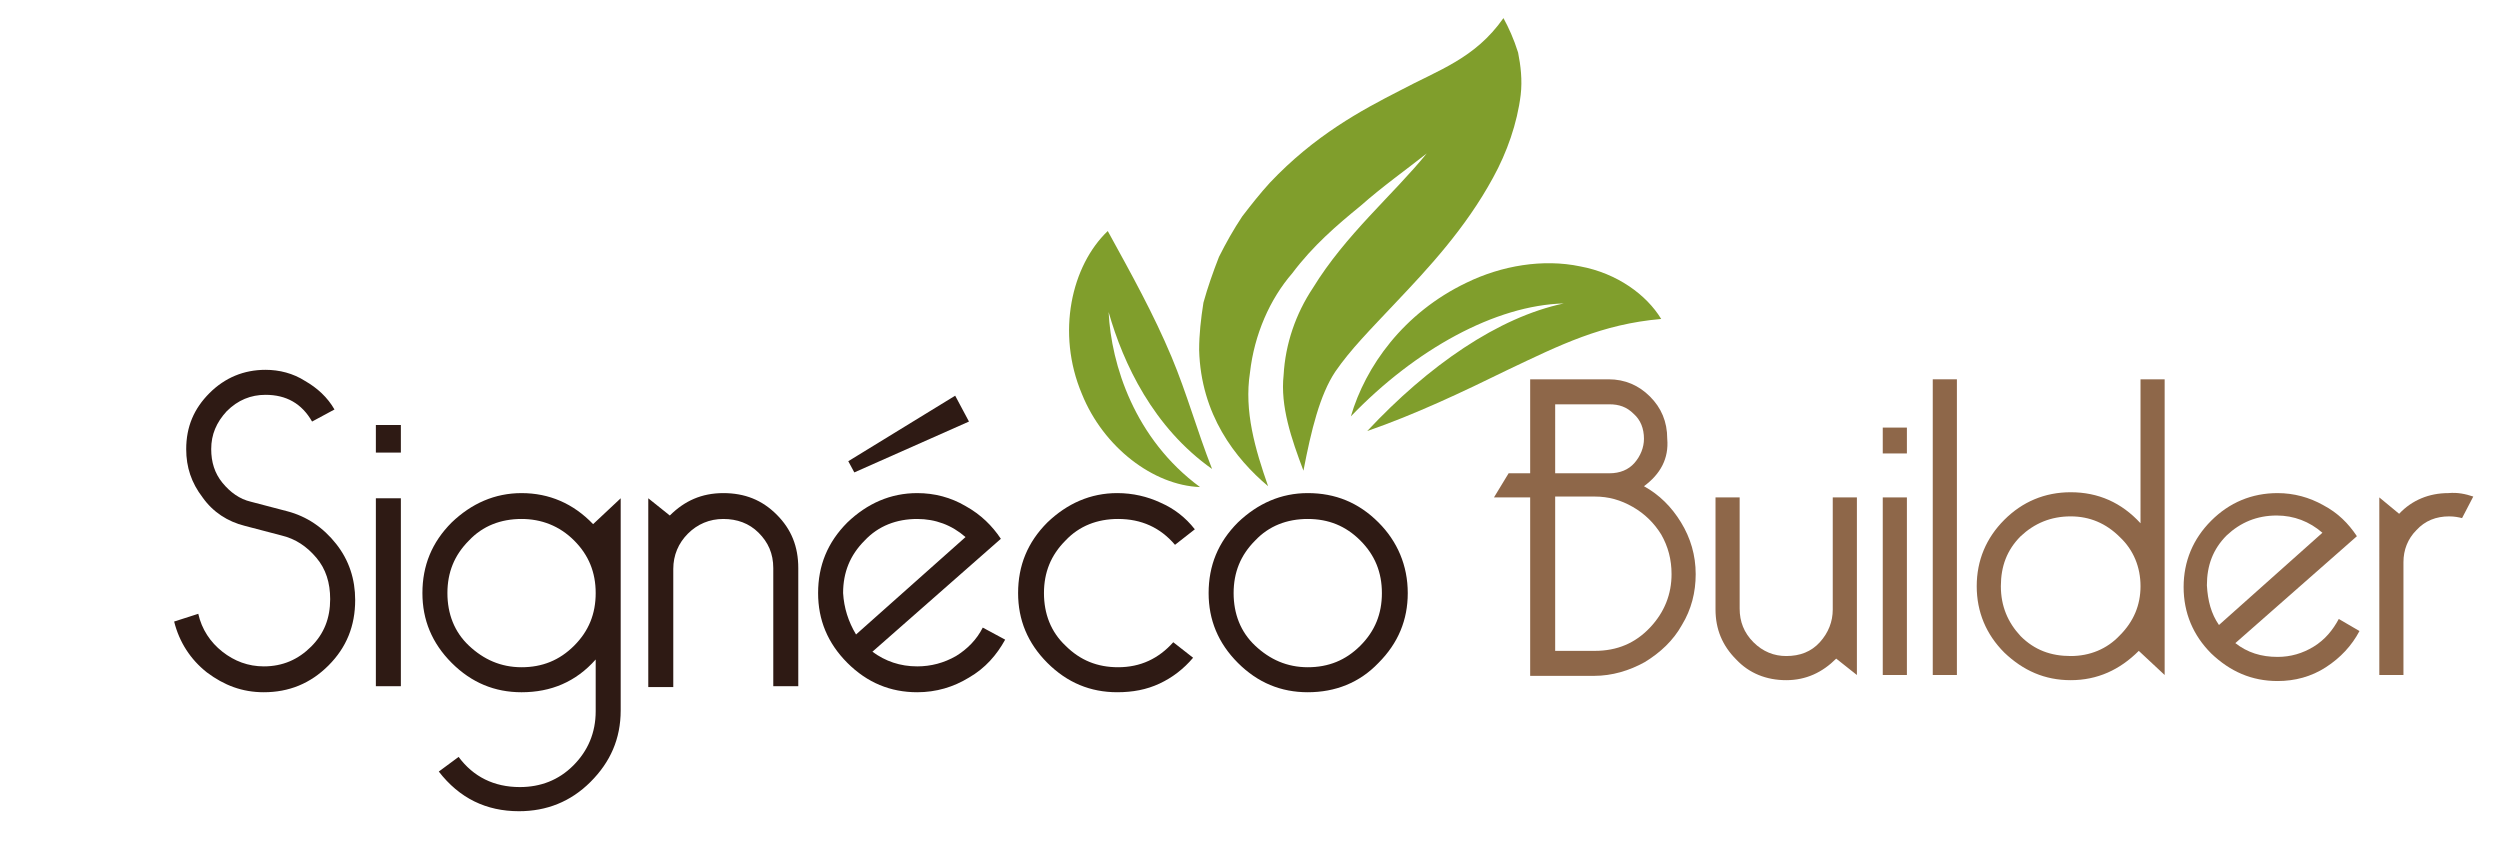 <?xml version="1.0" encoding="utf-8"?>
<!-- Generator: Adobe Illustrator 27.4.0, SVG Export Plug-In . SVG Version: 6.00 Build 0)  -->
<svg version="1.1" id="Calque_1" xmlns="http://www.w3.org/2000/svg" xmlns:xlink="http://www.w3.org/1999/xlink" x="0px" y="0px"
	 viewBox="0 0 290 100" style="enable-background:new 0 0 290 100;" xml:space="preserve">
<style type="text/css">
	.st0{fill:#809E2C;}
	.st1{fill:#2E1A14;}
	.st2{fill:#8E6749;}
</style>
<g>
	<g>
		<g>
			<g>
				<path class="st0" d="M165.5,17.8c-3.9,4.8-9.4,9.4-13.2,15.6c-2,3-3.2,6.5-3.4,10.1c-0.4,3.6,0.9,7.4,2.3,11.1
					c0.9-4.7,1.9-8.8,3.7-11.5c1.8-2.6,3.9-4.7,7.1-8.1c3.6-3.8,8-8.5,11.2-14.4c1.6-2.9,2.8-6.3,3.2-9.6c0.2-1.7,0-3.4-0.3-4.9
					c-0.5-1.6-1.1-2.9-1.7-4c-3.3,4.7-7.5,6-12,8.4c-4.5,2.3-9.9,5.2-15.1,10.7c-1.1,1.2-2.2,2.6-3.2,3.9c-1,1.5-1.9,3.1-2.7,4.7
					c-0.7,1.8-1.3,3.5-1.8,5.3c-0.3,1.9-0.5,3.7-0.5,5.5c0.2,7.5,4.2,12.6,8,15.8c-1.5-4.3-2.8-8.7-2.1-13.2
					c0.5-4.4,2.3-8.5,4.9-11.5c2.4-3.2,5.2-5.6,7.9-7.8C160.4,21.6,163.1,19.7,165.5,17.8z"/>
			</g>
		</g>
		<g>
			<g>
				<path class="st0" d="M181.4,35.2c-7.6,1.6-15.7,7.2-22.8,14.8c5.5-1.9,11-4.5,16.3-7.1c6.1-2.9,10.9-5.3,17.8-5.9
					c-1.7-2.8-5.1-5.3-9.4-6.1c-4.3-0.9-9.1-0.1-13.2,1.9c-7.3,3.5-11.7,9.7-13.4,15.5C164.2,40.5,173.5,35.4,181.4,35.2z"/>
			</g>
		</g>
		<g>
			<g>
				<path class="st0" d="M128.6,36.2c1.7,6,5.2,13.4,12,18.2c-1.8-4.6-2.9-8.7-4.7-13c-2.1-5-4.6-9.5-7.4-14.6c-4.2,4-6,11.8-3,18.9
					c2.5,6.2,8.3,10.6,13.7,10.8C131.6,50.9,128.9,42.3,128.6,36.2z"/>
			</g>
		</g>
	</g>
</g>
<g>
	<path class="st1" d="M23,71.2c0.4,1.8,1.4,3.3,2.8,4.4c1.4,1.1,3,1.7,4.8,1.7c2.2,0,4-0.8,5.5-2.3c1.5-1.5,2.2-3.3,2.2-5.5
		c0-1.9-0.5-3.5-1.6-4.8c-1.1-1.3-2.4-2.2-4.1-2.6L28.4,61c-2-0.5-3.7-1.6-4.9-3.3c-1.3-1.7-1.9-3.5-1.9-5.6c0-2.6,0.9-4.7,2.7-6.5
		c1.8-1.8,4-2.7,6.5-2.7c1.6,0,3.2,0.4,4.6,1.3c1.4,0.8,2.6,1.9,3.4,3.3l-2.6,1.4c-1.2-2.1-3-3.1-5.4-3.1c-1.7,0-3.2,0.6-4.5,1.9
		c-1.2,1.3-1.8,2.7-1.8,4.4c0,1.5,0.4,2.8,1.3,3.9c0.9,1.1,2,1.9,3.3,2.2l4.2,1.1c2.3,0.6,4.2,1.9,5.7,3.8c1.5,1.9,2.2,4.1,2.2,6.5
		c0,3-1,5.5-3.1,7.6c-2.1,2.1-4.6,3.1-7.5,3.1c-2.5,0-4.6-0.8-6.6-2.3c-1.9-1.5-3.2-3.5-3.8-5.9L23,71.2z"/>
	<path class="st1" d="M43.6,49.3h2.9v3.2h-2.9V49.3z M43.6,57.8h2.9v21.8h-2.9V57.8z"/>
	<path class="st1" d="M53.2,87.8c1.7,2.3,4.1,3.5,7.1,3.5c2.4,0,4.5-0.8,6.2-2.5c1.7-1.7,2.6-3.8,2.6-6.3v-6
		c-2.3,2.6-5.2,3.8-8.6,3.8c-3.1,0-5.8-1.1-8.1-3.4c-2.3-2.3-3.4-5-3.4-8.1c0-3.2,1.1-5.9,3.4-8.2c2.3-2.2,5-3.4,8.1-3.4
		c3.2,0,6,1.2,8.3,3.6l3.2-3v24.6c0,3.3-1.2,6-3.5,8.3c-2.3,2.3-5.1,3.4-8.3,3.4c-3.8,0-6.9-1.5-9.3-4.6L53.2,87.8z M60.5,60.2
		c-2.4,0-4.5,0.8-6.1,2.5c-1.7,1.7-2.5,3.7-2.5,6.1c0,2.4,0.8,4.5,2.5,6.1s3.7,2.5,6.1,2.5c2.4,0,4.4-0.8,6.1-2.5
		c1.7-1.7,2.5-3.7,2.5-6.1c0-2.4-0.8-4.4-2.5-6.1C64.9,61,62.8,60.2,60.5,60.2z"/>
	<path class="st1" d="M75.2,79.6V57.8l2.5,2c1.7-1.7,3.7-2.6,6.2-2.6c2.5,0,4.5,0.8,6.2,2.5c1.7,1.7,2.5,3.7,2.5,6.2v13.7h-2.9V65.9
		c0-1.7-0.6-3-1.7-4.1c-1.1-1.1-2.5-1.6-4.1-1.6s-3,0.6-4.1,1.7c-1.1,1.1-1.7,2.5-1.7,4.1v13.7H75.2z"/>
	<path class="st1" d="M114,72.8l2.6,1.4c-1,1.8-2.3,3.3-4.2,4.4c-1.8,1.1-3.8,1.7-6,1.7c-3.1,0-5.8-1.1-8.1-3.4
		c-2.3-2.3-3.4-5-3.4-8.1c0-3.2,1.1-5.9,3.4-8.2c2.3-2.2,5-3.4,8.1-3.4c2,0,3.9,0.5,5.6,1.5c1.8,1,3.1,2.3,4.1,3.8l-14.9,13.1
		c1.5,1.1,3.2,1.7,5.2,1.7c1.6,0,3.1-0.4,4.5-1.2C112.2,75.3,113.3,74.2,114,72.8z M99.3,73.6l12.7-11.3c-1.6-1.4-3.5-2.1-5.6-2.1
		c-2.4,0-4.5,0.8-6.1,2.5c-1.7,1.7-2.5,3.7-2.5,6.1C97.9,70.5,98.4,72.1,99.3,73.6z M98.4,53.5l12.4-7.6l1.6,3l-13.3,5.9L98.4,53.5z
		"/>
	<path class="st1" d="M138.6,61.4l-2.3,1.8c-1.7-2-3.9-3-6.6-3c-2.4,0-4.5,0.8-6.1,2.5c-1.7,1.7-2.5,3.7-2.5,6.1
		c0,2.4,0.8,4.5,2.5,6.1c1.7,1.7,3.7,2.5,6.1,2.5c2.6,0,4.7-1,6.4-2.9l2.3,1.8c-1.1,1.3-2.4,2.3-3.9,3c-1.5,0.7-3.1,1-4.9,1
		c-3.1,0-5.8-1.1-8.1-3.4c-2.3-2.3-3.4-5-3.4-8.1c0-3.2,1.1-5.9,3.4-8.2c2.3-2.2,5-3.4,8.1-3.4c1.8,0,3.5,0.4,5,1.1
		C136.2,59,137.5,60,138.6,61.4z"/>
	<path class="st1" d="M151.7,57.2c3.2,0,5.9,1.1,8.2,3.4c2.2,2.2,3.4,5,3.4,8.2c0,3.1-1.1,5.8-3.4,8.1c-2.2,2.3-5,3.4-8.2,3.4
		c-3.1,0-5.8-1.1-8.1-3.4c-2.3-2.3-3.4-5-3.4-8.1c0-3.2,1.1-5.9,3.4-8.2C145.9,58.4,148.6,57.2,151.7,57.2z M151.7,60.2
		c-2.4,0-4.5,0.8-6.1,2.5c-1.7,1.7-2.5,3.7-2.5,6.1c0,2.4,0.8,4.5,2.5,6.1s3.7,2.5,6.1,2.5c2.4,0,4.4-0.8,6.1-2.5
		c1.7-1.7,2.5-3.7,2.5-6.1c0-2.4-0.8-4.4-2.5-6.1C156.1,61,154.1,60.2,151.7,60.2z"/>
</g>
<g>
	<path class="st2" d="M190.7,56.4c1.8,1,3.2,2.4,4.3,4.2c1.1,1.8,1.7,3.8,1.7,6c0,2.1-0.5,4.1-1.6,5.9c-1,1.8-2.5,3.2-4.3,4.3
		c-1.8,1-3.8,1.6-5.9,1.6h-7.4V57.7h-4.2l1.7-2.8h2.5V44h9.1c1.9,0,3.5,0.7,4.8,2c1.3,1.3,2,2.9,2,4.9
		C193.6,53.2,192.6,55,190.7,56.4z M180.4,54.9h6.3c1.2,0,2.2-0.4,2.9-1.2c0.7-0.8,1.1-1.8,1.1-2.8c0-1.2-0.4-2.2-1.2-2.9
		c-0.8-0.8-1.7-1.1-2.8-1.1h-6.3V54.9z M180.4,57.7v17.8h4.6c2.6,0,4.7-0.9,6.4-2.7c1.7-1.8,2.5-3.9,2.5-6.2c0-1.7-0.4-3.2-1.2-4.6
		c-0.8-1.3-1.9-2.4-3.3-3.2c-1.4-0.8-2.8-1.2-4.4-1.2H180.4z"/>
	<path class="st2" d="M215.4,57.7v20.6l-2.4-1.9c-1.6,1.6-3.5,2.5-5.8,2.5s-4.3-0.8-5.8-2.4c-1.6-1.6-2.4-3.5-2.4-5.8V57.7h2.8v12.9
		c0,1.5,0.5,2.8,1.6,3.9c1.1,1.1,2.4,1.6,3.8,1.6c1.6,0,2.9-0.5,3.9-1.6c1-1.1,1.5-2.4,1.5-3.8V57.7H215.4z"/>
	<path class="st2" d="M218.4,49.6h2.8v3h-2.8V49.6z M218.4,57.7h2.8v20.6h-2.8V57.7z"/>
	<path class="st2" d="M224.2,78.3V44h2.8v34.3H224.2z"/>
	<path class="st2" d="M240.2,57.1c3.2,0,5.9,1.2,8.1,3.6V44h2.8v34.3l-3-2.8c-2.2,2.2-4.8,3.4-7.9,3.4c-3,0-5.5-1.1-7.7-3.2
		c-2.1-2.1-3.2-4.7-3.2-7.7c0-3,1.1-5.6,3.2-7.7C234.6,58.2,237.2,57.1,240.2,57.1z M240.2,59.9c-2.3,0-4.2,0.8-5.8,2.3
		c-1.6,1.6-2.3,3.5-2.3,5.8c0,2.3,0.8,4.2,2.3,5.8c1.6,1.6,3.5,2.3,5.8,2.3c2.2,0,4.2-0.8,5.7-2.4c1.6-1.6,2.4-3.5,2.4-5.7
		c0-2.2-0.8-4.2-2.4-5.7C244.3,60.7,242.4,59.9,240.2,59.9z"/>
	<path class="st2" d="M271.3,71.8l2.4,1.4c-0.9,1.7-2.2,3.1-3.9,4.2s-3.6,1.6-5.6,1.6c-3,0-5.5-1.1-7.7-3.2
		c-2.1-2.1-3.2-4.7-3.2-7.7c0-3,1.1-5.6,3.2-7.7c2.1-2.1,4.7-3.2,7.7-3.2c1.9,0,3.7,0.5,5.3,1.4c1.7,0.9,2.9,2.1,3.9,3.6l-14.1,12.4
		c1.4,1.1,3,1.6,4.9,1.6c1.5,0,2.9-0.4,4.2-1.2C269.7,74.2,270.6,73.1,271.3,71.8z M257.4,72.5l12-10.7c-1.5-1.3-3.3-2-5.3-2
		c-2.3,0-4.2,0.8-5.8,2.3c-1.6,1.6-2.3,3.5-2.3,5.8C256.1,69.7,256.5,71.2,257.4,72.5z"/>
	<path class="st2" d="M286.9,57.6l-1.3,2.5c-0.4-0.1-0.9-0.2-1.5-0.2c-1.5,0-2.8,0.5-3.8,1.6c-1,1-1.5,2.3-1.5,3.7v13.1h-2.8V57.7
		l2.3,1.9c1.5-1.6,3.5-2.4,5.7-2.4C285.1,57.1,286,57.3,286.9,57.6z"/>
</g>
</svg>
